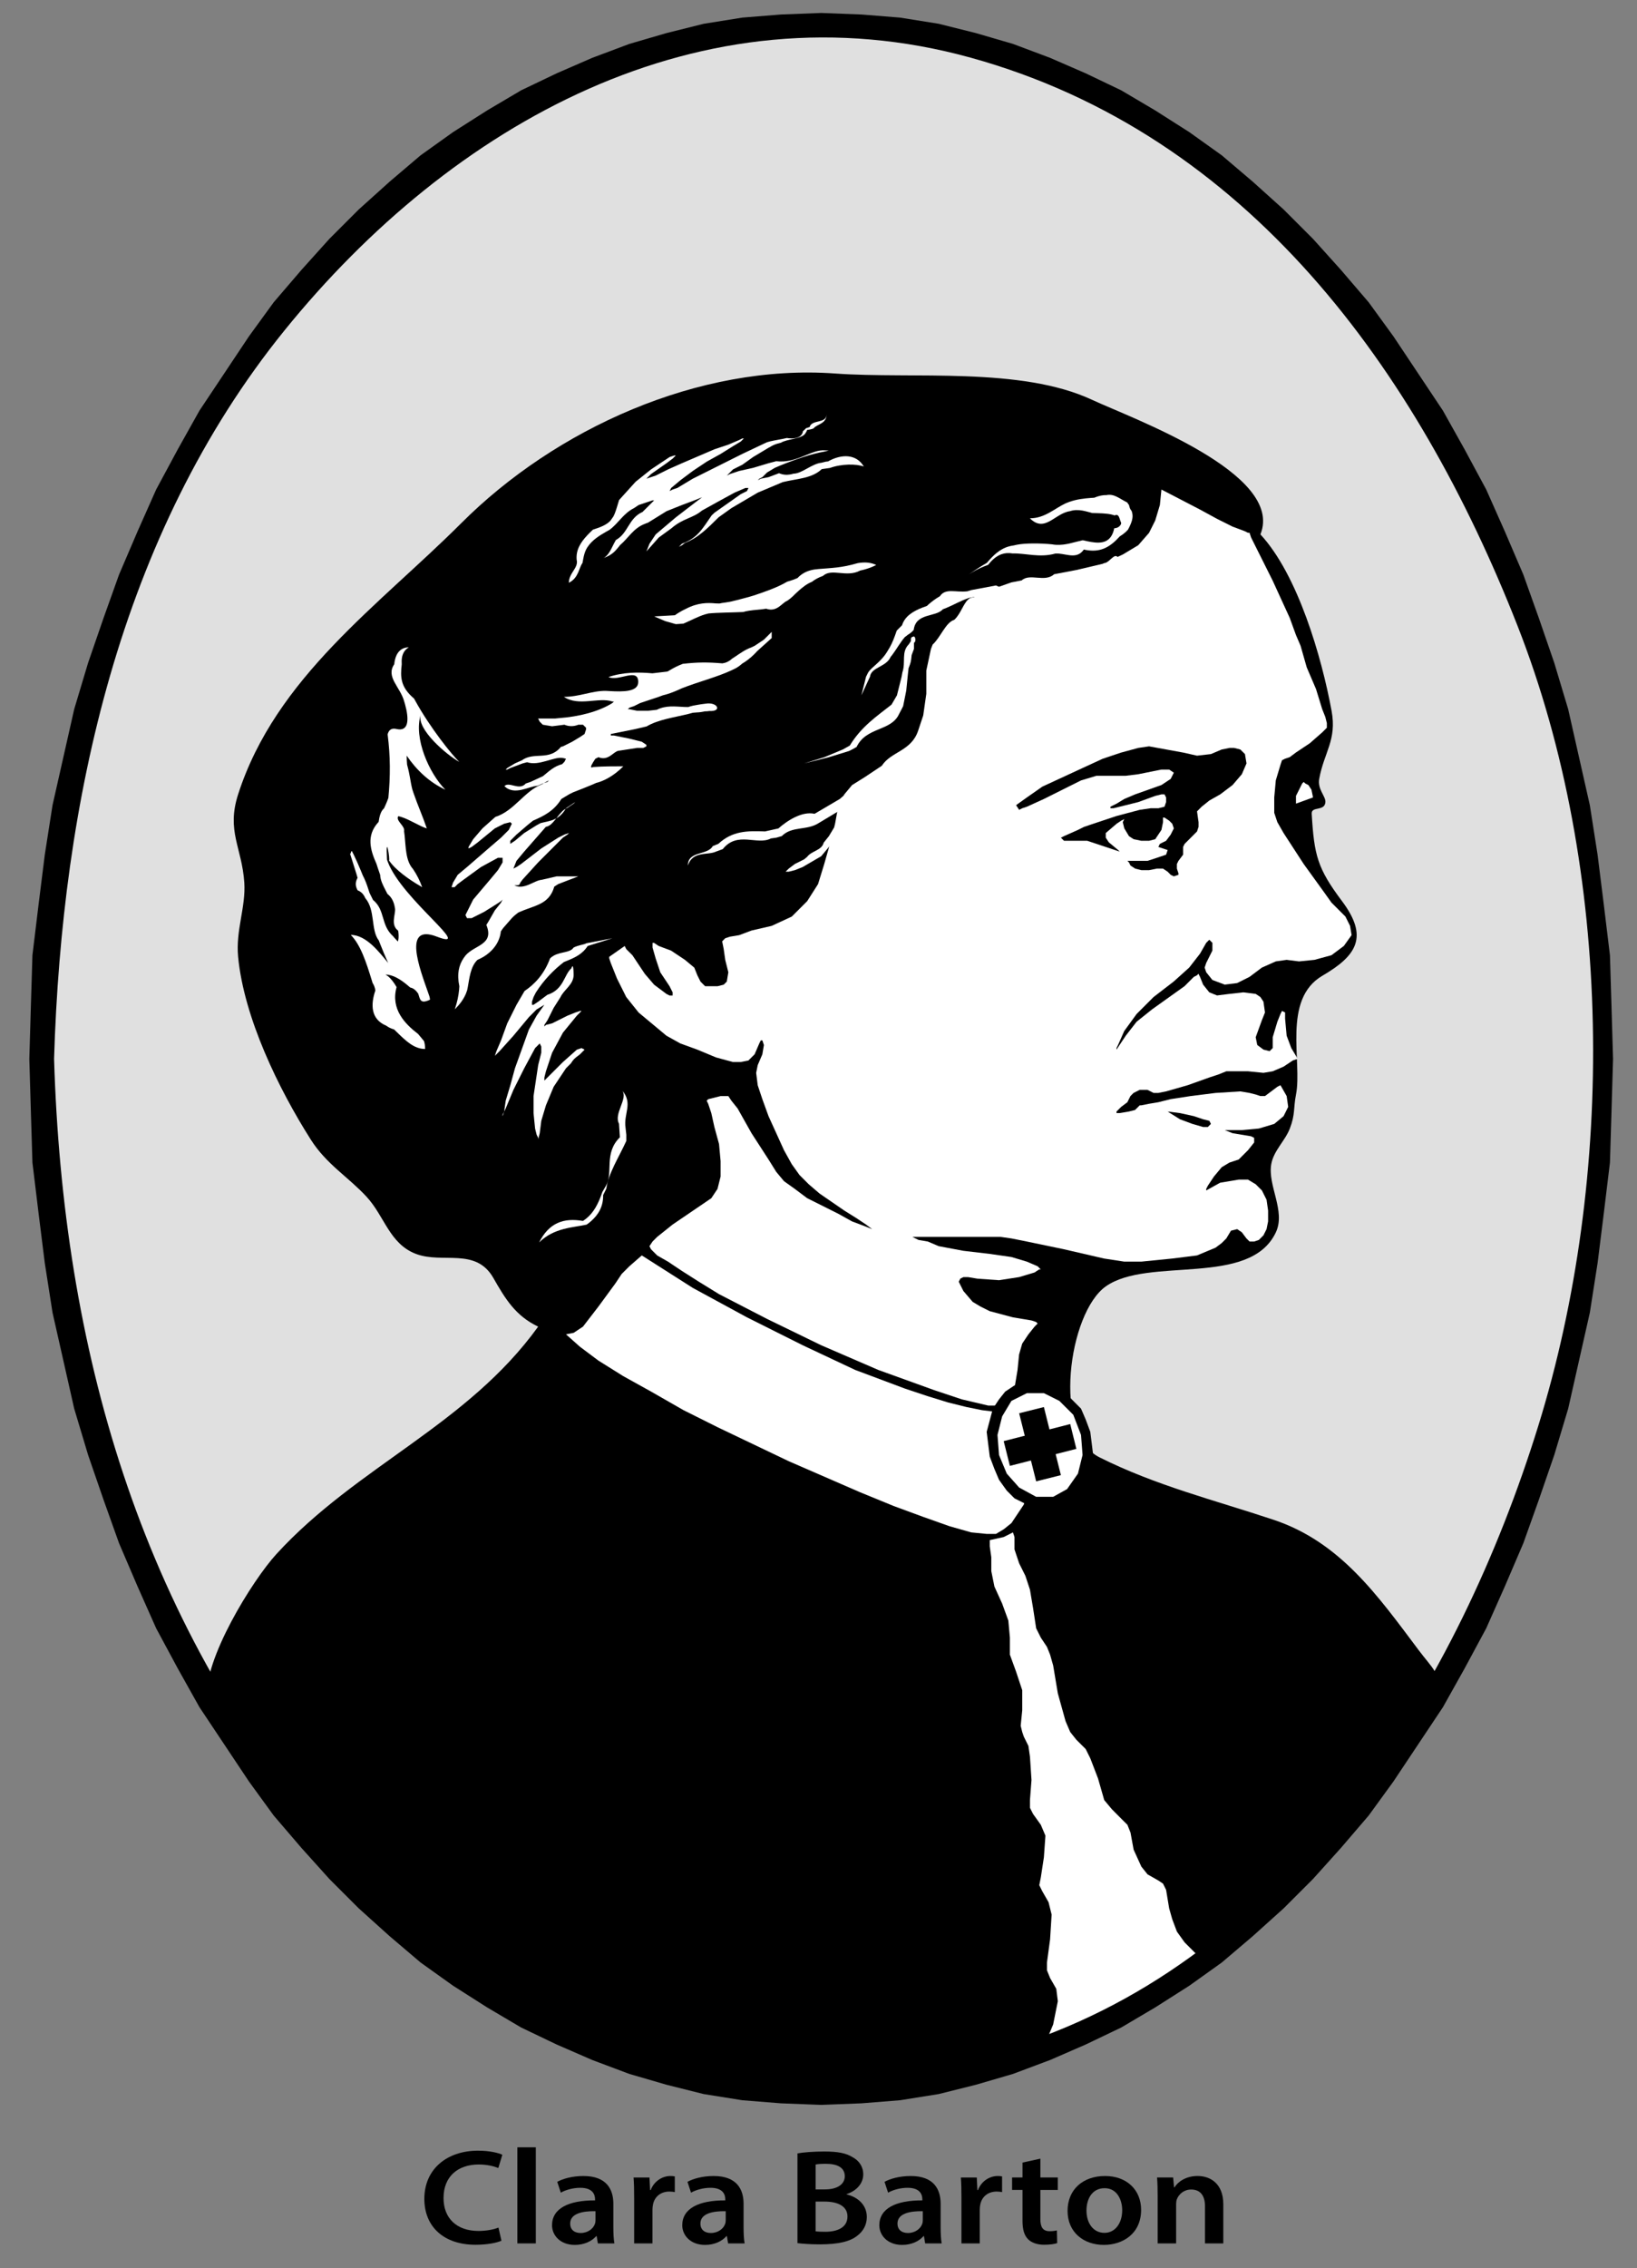 <?xml version="1.0" encoding="UTF-8"?>
<!DOCTYPE svg  PUBLIC '-//W3C//DTD SVG 1.1//EN'  'http://www.w3.org/Graphics/SVG/1.1/DTD/svg11.dtd'>
<svg enable-background="new 0 0 330.208 457.292" version="1.1" viewBox="0 0 330.21 457.29" xml:space="preserve" xmlns="http://www.w3.org/2000/svg">

	<rect x="0" y="0" width="330.21" height="457.29" fill="#808080" stroke="none"/>

	<path d="m8.724 214.75c0-115.77 69.674-208.39 156.77-208.39 87.094 0 156.77 92.619 156.77 208.39 0 115.77-69.674 208.39-156.77 208.39-87.093 0-156.77-92.618-156.77-208.39z" clip-rule="evenodd" fill="#E0E0E0" fill-rule="evenodd"/>
	
		<path d="m254.25 107.75c7.564 8.169 12.347 24.715 14.351 35.564 1.092 5.914-1.501 8.292-2.495 13.726-0.385 2.104 1.331 3.492 1.249 4.68-0.135 1.944-2.854 0.757-2.762 2.346 0.492 8.387 1.154 11.006 6.105 17.607 5.355 7.142 3.116 10.932-3.935 15.045-8.195 4.781-4.03 17.34-5.337 23.964-0.549 2.781-0.123 3.957-1.249 6.862-0.972 2.507-3.262 4.446-3.744 7.176-0.761 4.305 2.944 9.436 0.937 13.726-5.218 11.152-25.712 4.831-34.318 10.92-7.534 5.33-10.861 29.66-1.247 34.473 11.381 5.696 23.157 8.604 35.081 12.576 13.439 4.478 20.989 15.235 29.29 26.297 2.761 3.678 4.521 4.756 3.951 8.699-0.714 4.944-7.612 12.124-10.464 16.199-16.165 23.099-38.021 42.439-64.098 53.525-55.544 23.615-117.12 4.359-154.84-41.307-5.285-6.397-18.018-18.85-18.933-27.481-0.808-7.618 9.06-23.664 13.993-29.047 16.26-17.741 38.424-25.942 52.77-45.823-4.568-2.172-6.614-5.569-9.047-9.827-3.546-6.204-10.238-2.799-15.599-4.836s-6.313-7.576-9.983-11.542c-3.678-3.976-8.066-6.525-11.209-11.464-6.543-10.284-13.508-24.644-14.685-36.891-0.514-5.346 1.579-10.033 1.248-14.974-0.476-7.087-3.638-10.354-1.248-17.782 7.606-23.64 28.461-38.13 45.028-54.697 18.932-18.932 47.838-32.145 75.393-30.157 15.685 1.132 37.433-1.42 51.859 5.315 7.994 3.73 38.916 14.826 33.934 27.128z" clip-rule="evenodd" fill-rule="evenodd" stroke="#000" stroke-linecap="square" stroke-miterlimit="10" stroke-width="0"/>
	
		<path d="m234.28 98.699-0.313 3.12-0.937 3.12-1.249 2.496-2.183 2.496-3.12 1.872s-0.112 0.052-0.3 0.139-0.451 0.208-0.751 0.347c-0.681-0.787-1.681 1.213-2.703 1.248-0.188 0.087-0.3 0.139-0.3 0.139l-5.306 1.248s-2.073 0.395-3.887 0.74c-0.202 0.038-0.4 0.076-0.593 0.112-1.893 1.726-4.893-0.274-6.551 1.248-0.191 0.037-0.377 0.072-0.552 0.105-0.88 0.167-1.52 0.29-1.52 0.29l-5.306 1.872-1.642 0.821c-0.222 0.111-0.45 0.225-0.677 0.336-0.221 4e-3 -0.43 0.043-0.629 0.111-1.177 0.55-1.667 2.48-2.762 3.858-0.156 0.197-0.325 0.382-0.509 0.553-1.747 0.531-2.747 3.531-4.358 4.985-0.203 0.496-0.342 0.877-0.342 0.877l-0.937 4.368v4.68l-0.622 4.368s-0.313 0.936-0.625 1.872c-0.155 0.468-0.312 0.936-0.429 1.287-1.435 4.095-5.435 4.095-7.299 6.984-0.228 0.151-0.462 0.308-0.696 0.464-1.404 0.936-2.809 1.872-2.809 1.872l-2.495 1.559-1.559 1.872-1.249 2.496-0.624 3.432-0.935 3.744-1.248 4.367-1.249 4.056-2.184 3.431-3.12 3.12-4.055 1.872-4.056 0.935-2.496 0.936-1.872 0.312-0.936 0.312-0.624 0.624 0.312 1.56 0.312 2.184 0.624 2.496-0.312 1.872-0.625 0.624-1.248 0.312h-2.496l-0.937-0.936-0.624-1.248-0.624-1.56-1.872-1.56-2.808-1.872-2.495-0.936-0.936-0.624h-0.313v0.936l0.624 2.183 0.936 2.808 1.872 2.808 0.624 1.248v0.624h-0.624l-0.624-0.312-2.496-1.872-1.872-2.184-2.496-3.744-1.249-1.248-0.312-0.624-3.12 2.184v0.312l0.312 0.936 1.249 3.12 1.871 3.744 2.496 3.12 5.616 4.679 2.807 1.56 3.432 1.248 3.744 1.56 3.432 0.936h1.56l1.56-0.313 1.248-1.248 0.936-2.184 0.312-0.624h0.312l0.313 0.936-0.313 1.872-0.936 2.184-0.312 1.56 0.312 2.495 0.936 2.808 1.248 3.432 3.12 6.863 1.56 2.808 1.56 2.183 1.872 1.873 2.184 1.871 4.992 3.433 2.495 1.559 1.871 1.249 1.249 0.937 0.624 0.31-0.624-0.31-1.562-0.625-2.495-0.937-2.808-1.559-6.239-3.12-2.496-1.873-2.184-1.559-1.56-1.871-1.56-2.498-3.431-5.303-2.808-4.99-1.249-1.561-0.624-0.935h-1.56l-2.496 0.624-0.312 0.312 0.312 0.624 0.625 1.873 0.624 2.808 0.936 3.43 0.312 3.432v3.12l-0.624 2.495-1.248 1.873-7.799 5.304-3.12 2.495-0.936 0.937-0.624 0.935 0.312 0.624 1.248 1.249 2.184 1.246 2.808 1.874 3.431 2.183 4.056 2.495 9.671 4.991 10.919 5.306 11.544 4.99 11.23 4.054 5.615 1.874 5.303 1.246h1.873l1.559-0.622 0.938-1.249 0.934-1.559 0.625-3.744 0.312-3.119 0.625-2.184 1.249-1.873 1.246-1.559 0.624-0.625-0.312-0.313-0.938-0.312-3.741-0.625-4.681-1.246-1.871-0.937-1.562-0.935-1.871-2.186-0.937-1.871 0.313-0.624 0.624-0.313h0.938l1.87 0.313 4.366 0.313 4.057-0.625 3.12-0.935 0.937-0.624h0.313l-0.625-0.625-2.183-0.937-3.12-0.934-4.368-0.625-5.304-0.624-4.993-0.937-2.183-0.935-1.871-0.313-1.249-0.624h-0.313 18.095l2.186 0.313 3.12 0.624 7.486 1.559 8.11 1.873 4.057 0.622h3.432l6.239-0.622 4.991-0.624 3.744-1.562 1.249-0.934 0.935-0.937 0.937-1.562 1.249-0.31 0.934 0.622 0.937 1.249 0.625 0.624h0.934l0.938-0.313 0.937-0.937 0.624-1.246 0.313-1.562v-2.183l-0.313-2.184-0.937-1.873-1.249-1.247-1.559-0.937h-1.871l-3.744 0.625-2.808 1.559v-0.313l0.313-0.622 1.246-1.873 1.562-1.871 1.559-0.937 1.873-0.625 1.871-1.87 1.246-1.559v-0.938l-0.621-0.312-3.744-0.625-1.562-0.623h-0.622 4.054l3.433-0.313 3.119-0.936 1.874-1.56 0.934-1.872-0.312-2.183-1.247-2.185-0.624 0.313-2.495 1.872h-0.938l-0.937-0.312-1.246-0.313-1.873-0.312-4.991 0.312-4.99 0.625-4.057 0.624-2.495 0.624-1.874 0.312-1.559 0.312h-0.313l-0.312 0.313-0.625 0.624-1.246 0.313-1.874 0.313h-0.621v-0.313l0.934-0.937 1.249-0.936 0.625-1.248 0.624-0.625 1.246-0.625h1.562l1.246 0.625h0.938l1.559-0.312 4.368-1.248 4.366-1.559 1.874-0.625 1.559-0.624h4.368l3.12 0.312 1.871-0.312 2.186-0.937 1.871-1.248 0.937-0.312-0.313-0.624-0.937-1.56-0.937-2.496-0.313-3.432v-1.248l-0.622-0.312-0.313 0.624-0.624 1.56-0.937 3.12v2.184l-0.625 0.624-1.246-0.312-1.249-0.936-0.313-1.56 1.249-3.432 0.625-1.56-0.313-2.185-0.625-0.935-0.937-0.624-2.495-0.312-2.808 0.312-2.495 0.312-1.562-0.624-1.246-1.56-0.625-1.56-0.312-0.624-0.313 0.312-0.625 0.312-1.87 1.872-6.552 4.679-3.12 2.496-2.184 2.808-1.249 1.872-0.621 0.936v-0.312l0.312-0.625 1.247-2.808 2.495-3.432 3.432-3.431 4.057-3.12 3.12-2.808 2.183-2.807 1.249-2.184 0.622-0.624 0.625 0.624v1.56l-1.247 2.495-0.312 0.936 0.312 0.936 1.247 1.56 2.495 0.936 2.498-0.312 2.495-1.249 2.495-1.872 2.808-1.248 2.184-0.312 2.495 0.312 3.12-0.312 3.432-0.936 2.498-1.872 1.559-2.184-0.313-1.871-0.937-1.872-1.559-1.56-1.249-1.248-1.559-2.184-4.057-5.615-4.054-6.239-1.249-2.184-0.625-1.871v-3.12l0.313-3.432 0.937-3.12 0.313-0.936 0.622-0.312 0.937-0.313 1.249-0.935 2.808-1.873 2.495-2.184 0.937-0.936v-0.936l-0.312-1.248-0.625-1.56-1.249-4.056-1.87-4.368-1.249-4.367-0.935-2.184-1.249-3.432-3.432-7.487-1.871-3.744-1.562-3.119-0.934-1.872-0.313-0.936h-0.313l-0.624-0.312-2.495-0.936-3.12-1.56-3.433-1.872-7.783-4.039v0z" clip-rule="evenodd" fill="#fff" fill-rule="evenodd" stroke="#000" stroke-linecap="square" stroke-miterlimit="10" stroke-width="0"/>
	
		<polygon points="204.96 162.34 207.14 160.78 210.26 158.6 218.37 154.85 222.43 152.98 226.17 151.73 229.6 150.8 231.78 150.48 238.65 151.73 241.46 152.36 244.26 152.04 246.45 151.11 248.01 150.8 248.94 150.8 250.19 151.11 251.13 152.04 251.44 153.92 250.5 156.1 248.63 158.28 246.14 160.16 243.95 161.4 242.39 162.65 241.46 163.59 241.77 165.77 241.77 166.71 241.46 167.64 239.58 169.52 238.96 170.14 238.65 170.76 238.65 172.32 237.71 173.57 237.4 174.2 237.4 175.13 237.71 176.07 237.71 176.38 236.78 176.69 236.15 176.38 235.53 175.75 234.6 175.13 233.35 175.13 231.78 175.44 230.23 175.44 228.98 175.13 228.04 174.51 227.73 173.88 227.42 173.57 231.48 173.57 234.28 172.64 235.22 172.32 235.53 171.39 233.66 170.76 233.97 170.14 235.22 169.52 236.15 168.27 236.78 167.02 236.46 166.08 235.84 165.46 234.9 164.84 234.6 164.84 234.6 165.77 234.28 167.33 233.03 169.2 231.78 169.52 230.23 169.52 228.67 169.2 227.73 168.58 226.79 167.02 226.48 165.77 226.79 165.15 226.17 165.46 225.24 166.08 223.05 167.96 223.05 168.89 223.67 169.83 225.55 171.39 225.86 171.7 224.92 171.39 221.18 170.14 219.31 169.52 214.63 169.52 214 168.89 214.63 168.58 217.44 167.33 218.68 166.71 220.55 166.08 225.24 164.52 229.91 163.28 232.1 162.96 233.66 162.96 234.9 162.65 235.22 161.72 235.22 160.78 234.9 160.16 234.28 160.16 233.03 160.47 229.6 161.72 225.86 162.65 224.61 162.96 223.99 162.96 223.99 162.65 225.24 162.03 226.79 161.09 228.98 160.16 234.28 158.28 236.15 157.04 236.78 155.79 235.84 155.16 234.28 155.16 229.6 156.1 227.1 156.41 221.18 156.41 218.06 157.35 210.57 161.09 207.14 162.65 206.2 162.96 205.58 163.28" clip-rule="evenodd" fill-rule="evenodd" stroke="#000" stroke-linecap="square" stroke-miterlimit="10" stroke-width="0"/>
	
		<path d="m176.75 113.91c-0.999-0.47-1.998-0.561-3.012-0.468-0.254 0.023-0.508 0.058-0.762 0.107-3.224 0.952-5.224 0.952-7.895 1.181-0.246 0.02-0.492 0.046-0.737 0.083-1.021 0.153-2.025 0.484-2.94 1.233-0.183 0.15-0.362 0.316-0.534 0.503-0.529 0.238-1.051 0.416-1.568 0.576-0.172 0.053-0.344 0.104-0.516 0.154-2.033 1.222-5.033 2.222-6.816 2.807-0.228 0.072-0.456 0.14-0.685 0.205-0.684 0.197-1.367 0.379-2.047 0.551-0.194 0.049-0.388 0.098-0.582 0.146s-0.387 0.095-0.58 0.142c-1.323 0.372-2.323 0.372-2.947 0.55-0.272-0.01-0.539-0.018-0.805-0.024-1.571-0.155-3.571-0.155-5.939 1.084-0.245 0.111-0.492 0.233-0.741 0.366-0.498 0.267-1.004 0.579-1.522 0.942-0.421 0.024-0.889 0.051-1.357 0.077-1.404 0.078-2.808 0.156-2.808 0.156l2.184 0.937 2.184 0.624s0.357-0.021 0.912-0.06c0.185-0.013 0.392-0.027 0.615-0.043 1.451-0.619 2.927-1.428 4.353-1.864 0.238-0.073 0.474-0.135 0.709-0.186 1.84-0.188 4.84-0.188 6.994-0.295 0.176-0.055 0.362-0.103 0.556-0.146s0.394-0.08 0.6-0.112c0.602-0.095 1.252-0.154 1.917-0.215 0.222-0.021 0.445-0.042 0.667-0.065 0.311-0.036 0.61-0.077 0.899-0.126 2.207 0.771 3.207-1.229 4.25-1.596 0.192-0.13 0.377-0.267 0.559-0.411 0.361-0.288 0.702-0.605 1.028-0.951 0.21-0.196 0.421-0.393 0.635-0.585 0.854-0.771 1.747-1.479 2.752-1.876 0.163-0.128 0.331-0.247 0.503-0.358 0.344-0.222 0.703-0.412 1.072-0.576 0.222-0.099 0.447-0.188 0.675-0.269 1.733-1.606 4.733 0.394 7.476-1.065 0.286-0.062 0.57-0.131 0.851-0.207 0.841-0.231 1.653-0.529 2.402-0.926v0z" clip-rule="evenodd" fill="#fff" fill-rule="evenodd" stroke="#000" stroke-linecap="square" stroke-miterlimit="10" stroke-width="0"/>
	
		<polygon points="264.86 160.78 264.54 159.22 263.92 158.28 263.3 157.97 262.98 157.66 262.67 157.97 261.42 160.47 261.42 162.03" clip-rule="evenodd" fill="#fff" fill-rule="evenodd" stroke="#000" stroke-linecap="square" stroke-miterlimit="10" stroke-width="0"/>
	
		<path d="m155.66 127.4-1.56 1.56-1.873 1.248s-0.292 0.136-0.726 0.347c-1.148 0.394-2.165 1.144-3.194 1.829-0.206 0.137-0.412 0.271-0.619 0.4-0.49 0.453-0.982 0.719-1.477 0.859-0.165 0.047-0.33 0.08-0.495 0.102-2.972-0.246-4.972-0.246-7.995 0.099-0.256 0.097-0.512 0.203-0.768 0.317-0.769 0.343-1.539 0.761-2.315 1.235-0.194 0.023-0.397 0.046-0.603 0.071-0.616 0.072-1.259 0.148-1.793 0.211-0.237 0.028-0.453 0.053-0.635 0.073-2.863-0.252-5.863-0.252-8.863 0.748 2 1 6-2 6 1 0 2-3 2-5.808 1.833-0.256-0.025-0.509-0.038-0.76-0.041-2.763-0.028-5.289 1.207-8.432 1.207 3 2 7 0 9.781 0.938h0.312l-0.312 0.312c-2.781 1.75-6.781 2.75-10.729 3.038-0.467 0.047-0.814 0.082-0.814 0.082h-3.431l0.312 0.624 0.625 0.625s0.468 0.078 0.936 0.156 0.936 0.156 0.936 0.156 1.404-0.175 2.106-0.263c0.234-0.029 0.39-0.049 0.39-0.049 0.891 0.382 1.891 0.382 2.808 0h0.936l0.624 0.624v0.313l-0.312 0.936-0.936 0.624-1.56 0.936-1.872 0.936s-0.156 0.039-0.39 0.098c-2.407 2.917-5.407 0.917-7.877 2.71-0.234 0.104-0.468 0.208-0.676 0.3-0.416 0.185-0.728 0.324-0.728 0.324l-1.56 0.936-0.313 0.312h0.313l0.624-0.312 2.496-0.936s0.381-0.104 0.896-0.233c2.418 0.815 5.418-1.185 7.216-0.859l0.624 0.156-0.312 0.624-0.468 0.468c-1.642 0.427-2.642 1.427-3.866 2.42-0.164 0.076-0.333 0.153-0.502 0.231-1.014 0.468-2.027 0.936-2.027 0.936s-0.117 0.039-0.292 0.097c-0.175 0.059-0.41 0.137-0.643 0.214-1.311 1.527-3.311-0.473-4.311 0.527 2 2 5 0 6.653-0.059 0.271-0.118 0.543-0.235 0.748-0.322 0.205-0.088 0.341-0.146 0.341-0.146l0.936-0.312 0.312-0.313-0.624 0.313-0.78 0.468c-3.586 1.371-5.586 5.371-9.411 6.58-0.13 0.115-0.312 0.277-0.52 0.462-0.832 0.739-2.08 1.849-2.08 1.849l-1.872 2.184-0.937 1.56v0.312l0.625-0.312 1.248-0.936 3.432-2.808 1.872-0.936 1.248-0.313 0.312 0.313-0.624 1.248-1.56 1.56-2.184 1.872-4.68 4.056-1.872 1.56-0.936 1.56-0.312 0.936h0.624l0.624-0.624 1.249-0.936 3.431-2.496 3.432-1.872h0.936v0.936l-0.936 1.56-1.56 1.872-3.432 4.056-0.937 1.872-0.624 1.248 0.312 0.625h0.936l2.496-1.249 2.496-1.559 0.936-0.625 0.312-0.312-0.312 0.625-1.249 1.56-1.248 2.184s-0.207 0.313-0.46 0.743c1.638 4.019-2.362 4.019-4.186 6.142-0.148 0.184-0.289 0.374-0.419 0.571-0.917 1.38-1.376 3.117-0.843 5.651-0.012 0.236-0.029 0.473-0.051 0.711-0.114 1.192-0.364 2.442-0.864 3.942 1-1 1.75-2 2.234-3.147 0.097-0.229 0.183-0.465 0.258-0.707 0.355-1.502 0.462-3.913 1.554-5.502 0.156-0.227 0.332-0.438 0.535-0.625 2.419-1.019 4.419-3.019 4.71-5.744 0.14-0.214 0.286-0.425 0.437-0.631 0.132-0.154 0.264-0.305 0.392-0.451 0.384-0.439 0.729-0.833 0.979-1.119 0.249-0.285 0.403-0.46 0.403-0.46 0.208-0.218 0.42-0.417 0.634-0.603 0.215-0.185 0.432-0.354 0.654-0.513 3.209-1.498 6.209-1.498 7.275-5.241 0.154-0.098 0.293-0.187 0.411-0.262 0.236-0.15 0.385-0.245 0.385-0.245l4.056-1.56h-4.367s-1.38 0.318-2.53 0.584c-0.165 0.038-0.324 0.075-0.474 0.109-1.545 0.116-3.545 2.116-5.545 1.116 1 0 1 0 1.219-0.562 0.233-0.312 0.467-0.624 0.467-0.624l3.12-3.432 3.431-3.432 1.56-1.56 0.936-0.624 0.312-0.312-0.936 0.312-1.248 0.624-3.432 2.184-4.056 3.12-0.936 0.624-0.625 0.312 0.625-1.559 1.56-1.872s2.457-2.808 3.685-4.212c0.409-0.468 0.682-0.78 0.682-0.78 1.634-0.208 2.634-3.208 4.338-3.812 0.205-0.146 0.341-0.244 0.341-0.244l0.936-0.623 0.313-0.313-0.936 0.624s-0.117 0.078-0.292 0.195-0.409 0.273-0.643 0.429c-1.422 2.536-3.422 2.536-5.13 2.999-0.485 0.258-0.798 0.434-0.798 0.434l-2.495 1.56-1.873 1.56-0.936 0.624v-0.624l1.248-1.248 2.184-1.872s0.212-0.175 0.552-0.454c0.169-0.14 0.373-0.305 0.613-0.483 2.213-0.958 4.213-1.958 5.702-4.365 0.257-0.157 0.516-0.313 0.748-0.452 0.462-0.277 0.809-0.485 0.809-0.485s0.347-0.173 0.809-0.404c1.311-0.521 2.596-1 3.869-1.548 0.254-0.11 0.509-0.223 0.762-0.339 1.515-0.365 3.515-1.365 5.515-3.365-2 0-4 0-6.054 0.151-0.204 0.073-0.357 0.107-0.428 0.056-0.142-0.104 0.046-0.552 0.828-1.724 0.314-0.158 0.627-0.314 0.627-0.314 2.027 0.831 3.027-1.169 4.044-1.294 0.188-0.028 0.451-0.069 0.751-0.115 0.15-0.023 0.31-0.048 0.474-0.073s0.333-0.051 0.502-0.078c1.014-0.156 2.028-0.312 2.028-0.312h1.248l0.624-0.313v-0.312l-0.936-0.624-2.495-0.624-3.12-0.625h-0.625v-0.312l1.56-0.313 3.12-0.624 2.028-0.468c0.169-0.039 0.338-0.078 0.502-0.116 2.373-1.407 5.602-1.81 8.482-2.532 0.289-0.072 0.574-0.147 0.857-0.228 0.249-0.013 0.491-0.034 0.726-0.061 0.304-0.011 0.597-0.036 0.879-0.074 0.283-0.038 0.555-0.088 0.821-0.149 0.296 6e-3 0.582-0.016 0.858-0.064 2.699 0.137 1.699-1.863-0.668-1.488-0.292 0.042-0.59 0.079-0.895 0.114-0.282 0.044-0.564 0.09-0.847 0.139s-0.565 0.101-0.848 0.157c-0.168 0.037-0.333 0.078-0.497 0.125-0.163 0.046-0.323 0.097-0.48 0.154-0.262 1e-3 -0.523-7e-3 -0.785-0.019-1.828-0.083-3.643-0.372-5.549 0.569-0.329 0.037-0.636 0.07-0.899 0.1-0.526 0.059-0.877 0.098-0.877 0.098h-2.184l-1.559-0.312h-0.313l0.313-0.313 0.935-0.313 1.249-0.624 3.744-1.248s0.312-0.117 0.78-0.292c1.069-0.247 2.129-0.649 3.202-1.125 0.215-0.095 0.43-0.193 0.646-0.294 3.233-1.292 7.233-2.292 10.163-3.695 0.235-0.101 0.468-0.213 0.698-0.339 0.459-0.252 0.902-0.561 1.323-0.945 0.211-0.125 0.42-0.258 0.628-0.398 0.831-0.565 1.637-1.265 2.447-2.166 0.145-0.13 0.347-0.312 0.578-0.52 0.924-0.832 2.311-2.08 2.311-2.08v-1.243h-4e-3z" clip-rule="evenodd" fill="#fff" fill-rule="evenodd" stroke="#000" stroke-linecap="square" stroke-miterlimit="10" stroke-width="0"/>
	
		<path d="m115.7 191.05c-0.71 1.086-2.575 0.795-4.052 1.654-0.246 0.143-0.482 0.318-0.699 0.537-1.196 3.257-3.196 5.257-5.136 6.565-0.084 0.139-0.17 0.287-0.259 0.44-0.619 1.062-1.362 2.336-1.362 2.336l-1.872 3.743-1.248 3.432-0.936 2.184-0.313 0.936 0.313-0.312 0.624-0.624 2.808-3.12 3.12-3.744 1.56-1.56 1.56-0.935-1.56 2.184-1.56 2.808-2.808 7.799-0.936 3.431-0.937 3.12-0.312 2.185-0.312 0.936v-0.313l0.624-1.247 1.56-3.745 2.185-4.367 2.184-4.055 0.936-0.936 0.312 0.624v1.248l-0.624 2.496-0.936 6.24v3.432l0.312 3.118 0.312 1.248 0.313 0.624v0.313l0.312-1.249 0.312-2.495 0.936-3.12 1.56-3.743 2.495-3.744s0.416-0.416 0.972-0.969c0.607-0.905 0.607-0.905 1.802-1.803 0.554-0.556 0.97-0.972 0.97-0.972l-0.624-0.312-0.936 0.312-2.808 2.496-2.496 2.495-0.936 0.936-0.312 0.313v-0.624l0.312-1.248 1.248-3.744 2.184-4.055 2.808-3.431 0.936-0.936h-0.312l-0.936 0.312-1.56 0.624-3.12 1.559-1.248 0.313-0.312 0.312v-0.312l0.624-0.936 1.248-2.496s0.546-0.858 1.092-1.715c0.091-0.143 0.182-0.286 0.27-0.425 0.712-1.567 2.712-2.567 2.667-4.584-5e-3 -0.284-0.014-0.525-0.025-0.729-0.023-0.407-0.059-0.662-0.102-0.801-0.087-0.277-0.207-0.089-0.327 0.285-1.5 1.262-1.5 4.262-4.843 5.335-0.188 0.138-0.396 0.294-0.604 0.45l-1.248 0.936-0.936 0.625h-0.313v-0.625l0.313-0.935s0.059-0.117 0.146-0.292c0.087-0.176 0.205-0.409 0.331-0.642 1.653-2.589 3.653-4.589 5.638-6.117 0.243-0.103 0.49-0.204 0.737-0.305 1.483-0.611 2.993-1.276 4.066-2.938 0 0 0.313-0.098 0.78-0.244 1.404-0.439 4.212-1.316 4.212-1.316s-2.454 0.472-4.662 0.896c-0.201 0.039-0.399 0.077-0.594 0.114-0.525 0.318-1.525 0.318-2.578 0.869v0z" clip-rule="evenodd" fill="#fff" fill-rule="evenodd" stroke="#000" stroke-linecap="square" stroke-miterlimit="10" stroke-width="0"/>
	<path d="m173.76 157.35-4.369 3.744s-2.983 1.754-4.475 2.632c-0.249 0.146-0.456 0.268-0.601 0.354-2.565-0.578-5.565 1.422-7.3 2.952-0.208 0.047-0.428 0.096-0.656 0.146-0.228 0.051-0.461 0.103-0.695 0.155-0.468 0.104-0.936 0.208-1.352 0.3-3.562-0.132-6.562-0.132-9.412 2.506-0.195 0.079-0.389 0.157-0.579 0.233-0.189 0.076-0.374 0.149-0.547 0.22-1.024 1.909-5.024 0.909-5.024 3.909 1-3 4-2 5.683-2.801 0 0 0.147-0.052 0.391-0.141s0.584-0.215 0.971-0.362c2.955-3.696 6.955-0.696 9.712-2.149 0.546-0.078 1.092-0.156 1.092-0.156s0.137-0.039 0.341-0.098 0.478-0.136 0.75-0.215c2.059-2.079 5.059-1.079 7.439-2.622 0.219-0.132 0.475-0.285 0.75-0.45 1.37-0.823 3.198-1.919 3.198-1.919l1.562-1.248 0.934-1.248 2.187-3.742z" clip-rule="evenodd" fill="#fff" fill-rule="evenodd"/>
	<path d="m170.33 164.52-0.624 2.496-0.938 1.872-3.119 3.744-3.744 2.184-1.56 0.624-1.248 0.312h-0.625l0.625-0.624 1.248-0.936 1.872-0.936s0.234-0.195 0.586-0.488c0.949-1.271 2.949-1.271 3.353-2.875 0.117-0.146 0.273-0.341 0.429-0.536l0.624-0.78 0.938-1.56 2.183-2.497z" clip-rule="evenodd" fill="#fff" fill-rule="evenodd"/>
	<path d="m200.9 118.04-4.993 0.936s-0.312 0.098-0.779 0.244c-2.378 0.279-4.378-0.721-5.544 0.998-0.25 0.142-0.494 0.292-0.73 0.45-0.711 0.474-1.357 1.006-1.895 1.51-0.29 0.098-0.576 0.2-0.855 0.308-1.955 0.754-3.591 1.783-4.146 3.579-0.161 0.161-0.349 0.349-0.55 0.549-0.168 0.167-0.344 0.345-0.52 0.528-0.455 1.343-0.889 2.469-1.416 3.396-0.131 0.232-0.269 0.454-0.408 0.673-1.314 2.288-3.314 3.288-3.971 4.433-0.24 0.461-0.4 0.803-0.4 0.803l-0.934 3.744s0.831-1.803 1.385-3.004c0.139-0.301 0.26-0.563 0.348-0.75 0.258-1.938 3.258-1.938 4.152-3.968 0.153-0.187 0.3-0.377 0.441-0.57 0.853-1.157 1.541-2.414 2.418-3.427 0.19-0.146 0.412-0.317 0.649-0.502 0.228-0.129 0.435-0.277 0.626-0.439 0.191-0.163 0.367-0.339 0.532-0.525 0.438-3.506 4.438-2.506 5.881-4.164 0.253-0.092 0.491-0.186 0.719-0.28 1.591-0.657 2.645-1.343 4.523-1.998 0.234-0.057 0.478-0.104 0.728-0.141 0.251-0.037 0.508-0.062 0.773-0.075 0.151-0.054 0.302-0.108 0.449-0.161 0.885-0.316 1.643-0.586 1.643-0.586l4.682-0.313-2.808-1.248z" clip-rule="evenodd" fill="#fff" fill-rule="evenodd"/>
	<path d="m184.36 128.31c-0.612 0.189-0.612 0.189-0.62 0.962-0.156 0.234-0.312 0.468-0.429 0.643-1.563 1.584-0.563 3.584-1.284 5.643-0.09 0.508-0.159 0.889-0.159 0.889l-0.938 3.744s-0.137 0.234-0.341 0.585c-0.205 0.351-0.478 0.818-0.754 1.288-3.088 2.436-6.088 4.436-8.422 8.26-0.349 0.2-0.699 0.395-0.963 0.541-0.263 0.146-0.438 0.244-0.438 0.244l-3.743 1.56-4.056 1.249 4.992-1.249 4.055-1.248s0.195-0.098 0.487-0.244 0.677-0.351 1.045-0.578c1.956-4.1 6.956-3.1 8.565-6.637 0.229-0.412 0.434-0.808 0.578-1.101 0.146-0.292 0.244-0.487 0.244-0.487l0.625-3.119 0.313-3.12s0.044-0.395 0.098-0.888c0.019-0.165 0.038-0.34 0.057-0.516 0.477-1.231 0.477-1.231 0.623-2.652 0.117-0.312 0.234-0.624 0.322-0.858s0.146-0.39 0.146-0.39 0-0.156 0-0.39v-0.857c0.385-0.085 0.385-1.085-3e-3 -1.274z" clip-rule="evenodd" fill="#fff" fill-rule="evenodd"/>
	
		<path d="m125.5 219.85c2.251 2.65 0.251 4.65 0.684 7.534l0.156 1.404s0 0.624 0 1.247c-1.588 3.465-3.588 6.465-4.036 9.634-0.175 0.351-0.409 0.818-0.641 1.288 0.044 2.271-0.934 3.907-2.389 5.21-0.291 0.26-0.602 0.507-0.934 0.74-2.588 0.593-6.588 0.593-9.588 3.593 2-4 5-5 8.835-4.334 0.292-0.187 0.563-0.389 0.819-0.608 1.284-1.1 2.222-2.642 3.098-5.226 0.273-0.468 0.543-0.938 0.744-1.293 1.503-2.539-0.497-6.539 2.794-9.733-0.015-0.22-0.032-0.476-0.05-0.75s-0.038-0.566-0.057-0.859c-0.026-0.39-0.052-0.78-0.072-1.127-1.112-2.07 1.888-5.07 0.637-6.72v0z" clip-rule="evenodd" fill="#fff" fill-rule="evenodd" stroke="#000" stroke-linecap="square" stroke-miterlimit="10" stroke-width="0"/>
	
		<path d="m174.25 94.067c-1.501-0.567-4.501-0.567-6.837 0.281-0.194 0.027-0.382 0.054-0.56 0.079-0.22 0.031-0.425 0.061-0.608 0.087-0.184 0.026-0.346 0.049-0.481 0.068-2.015 1.917-5.015 1.917-7.904 2.629-0.142 0.06-0.292 0.125-0.452 0.195-1.751 0.737-4.553 1.917-4.553 1.917l-5.304 3.119-2.184 1.56c-0.136 0.098-0.273 0.195-0.407 0.291-2.211 2.206-4.211 4.206-6.783 5.156-0.363 0.272-0.609 0.48-0.609 0.48l-0.625 0.313-0.312 0.312 0.312-0.312 0.627-0.624c3.178-1.119 4.178-3.119 5.979-5.7 0.336-0.325 0.57-0.54 0.57-0.54l5.304-3.744 1.248-0.624 0.312-0.624h-0.624l-2.184 0.936-3.432 1.872s-1.185 0.658-2.665 1.48c-0.164 0.092-0.332 0.185-0.501 0.28-1.828 1.544-3.828 1.544-6.146 3.566-0.254 0.185-0.54 0.393-0.826 0.601-0.857 0.624-1.715 1.248-1.715 1.248l-2.496 2.808 0.624-1.56 1.248-1.872 4.056-3.431 4.056-3.12 1.248-0.936 0.624-0.312-0.624 0.312-1.56 0.625-2.495 0.936-3.12 1.248s-1.982 1.227-3.766 2.331c-0.227 0.055-0.41 0.14-0.6 0.22-2.334 0.882-3.334 2.882-5.003 4.276-0.135 0.174-0.268 0.346-0.403 0.515-0.68 0.841-1.43 1.591-2.93 2.091 1-0.5 1.5-1.75 2.105-2.931 0.121-0.236 0.246-0.469 0.378-0.693 2.517-1.376 2.517-4.376 5.377-5.656 0.237-0.231 0.471-0.465 0.679-0.673l1.352-1.352 0.313-0.312h-0.313l-2.808 0.936s-0.117 0.078-0.292 0.195-0.409 0.273-0.643 0.429c-2.148 1.057-3.148 3.057-4.938 4.38-0.242 0.134-0.484 0.268-0.723 0.404-1.435 0.816-2.778 1.696-3.647 2.968-0.123 0.169-0.231 0.346-0.328 0.531-0.289 0.556-0.468 1.188-0.602 1.917-0.05 0.277-0.099 0.569-0.163 0.87-0.748 0.987-0.748 2.987-2.748 3.987 0-2 2-3 1.573-4.637-0.021-0.246-0.026-0.484-0.014-0.716 0.096-1.857 1.222-3.319 2.714-4.797 0.187-0.185 0.379-0.37 0.576-0.556 1.66-0.518 2.657-0.988 3.327-1.602 0.167-0.153 0.314-0.315 0.803-1.051 0.107-0.201 0.204-0.417 0.297-0.65 0.278-0.701 0.515-1.562 0.854-2.663 0.121-0.139 0.244-0.276 0.367-0.413l2.964-3.276 3.12-2.496 3.744-2.496 0.936-0.313h0.312l-0.624 0.624-1.248 0.936-3.12 2.184-0.936 0.936-0.624 0.312 0.624-0.312 1.872-0.625 2.496-1.248 2.808-1.248 6.551-2.808 2.808-0.936 2.184-0.936 0.624-0.312h0.312l-0.624 0.624-1.56 0.936-2.496 1.56-2.808 1.56-2.808 1.873-2.496 1.872-1.872 1.56-0.312 0.624 0.624-0.313 0.936-0.312 3.12-1.872 4.368-2.184 5.615-2.808s2.802-1.327 4.553-2.156c0.162-0.075 0.314-0.146 0.459-0.208 0.801-0.264 1.921-0.422 3.095-0.655 0.293-0.059 0.59-0.122 0.886-0.192 1.021 0.187 3.021 0.187 3.247-1.383 0.223-0.175 0.428-0.37 0.612-0.585 0.207-0.065 0.455-0.139 0.725-0.234 0.437-1.61 3.437-0.61 3.437-2.61 0 2-2 2-2.638 2.877-0.19 0.08-0.39 0.144-0.604 0.194-0.213 0.048-0.438 0.083-0.679 0.105-0.108 0.282-0.243 0.526-0.397 0.738-0.683 1.086-3.683 1.086-4.89 1.846-0.266 0.063-0.529 0.131-0.786 0.212-0.513 0.162-1.002 0.371-1.44 0.666-0.173 0.087-0.277 0.139-0.277 0.139l-3.12 1.873-2.184 1.56-1.872 0.936-1.248 1.248 0.624-0.312 1.872-0.624 2.808-0.625 3.12-0.936s0.363-0.095 0.926-0.242c0.188-0.049 0.397-0.104 0.624-0.163 4.161 0.508 7.161-2.492 9.884-2.179 0.18-8e-3 0.405-5e-3 0.7 0.019-0.277 0.069-0.589 0.147-0.896 0.225-2.527 0.444-5.527 1.444-8.896 2.807-0.275 0.118-0.548 0.235-0.752 0.323-0.205 0.087-0.341 0.146-0.341 0.146l-1.56 0.936-0.936 0.936-0.624 0.312-0.312 0.312 0.624-0.312 1.56-0.312 1.248-0.468c0.312-0.117 0.624-0.235 0.859-0.324 0.781 0.326 1.508 0.375 2.22 0.257 0.237-0.039 0.473-0.097 0.709-0.168 1.675-1e-3 3.675-2.001 5.641-2.201 0.174-0.043 0.329-0.082 0.458-0.114 0.257-0.064 0.41-0.103 0.41-0.103s0.175-0.02 0.441-0.049c2.724-1.533 5.724-1.533 7.225 1.034v0z" clip-rule="evenodd" fill="#fff" fill-rule="evenodd" stroke="#000" stroke-linecap="square" stroke-miterlimit="10" stroke-width="0"/>
	
		<polygon points="129.46 253.12 139.75 259.67 150.67 265.6 161.9 271.22 172.51 276.21 182.49 279.95 187.17 281.51 191.23 282.76 194.97 283.69 198.09 284.32 200.59 284.63 202.46 284.32 204.02 284.32 205.27 284.63 206.2 285.57 207.14 286.81 208.07 290.24 208.39 294.61 207.76 299.29 206.52 303.35 204.02 307.09 202.46 308.34 200.9 309.27 199.03 309.27 195.91 308.96 191.54 307.72 186.24 305.84 180.31 303.66 173.45 300.85 159.1 294.61 144.74 287.75 137.88 284.32 131.33 280.57 125.71 277.45 120.72 274.33 116.98 271.53 114.17 269.03 115.73 268.72 117.6 267.47 120.72 263.42 124.15 258.74 125.4 256.86 126.96 255.3" clip-rule="evenodd" fill="#fff" fill-rule="evenodd" stroke="#000" stroke-linecap="square" stroke-miterlimit="10" stroke-width="0"/>
	<polygon points="199.65 293.68 200.59 296.17 201.52 298.36 203.08 300.54 204.64 302.1 206.52 303.04 208.7 303.97 210.88 304.28 213.07 303.97 214.94 303.04 216.81 301.79 219.31 298.36 220.55 293.68 219.93 288.69 219 286.19 218.06 284.01 214.63 280.57 212.76 279.33 210.88 278.7 208.7 278.39 206.52 278.7 204.64 279.33 202.77 280.57 201.52 282.14 200.28 284.01 199.03 288.69" clip-rule="evenodd" fill-rule="evenodd"/>
	<polygon points="201.52 293.36 203.08 297.11 205.58 299.92 209.01 301.79 212.44 301.79 215.25 300.23 217.44 297.11 218.37 293.36 218.06 289.31 216.5 285.25 213.69 282.45 210.57 280.89 207.14 280.89 204.02 282.45 202.15 285.57 201.21 289.31" clip-rule="evenodd" fill="#fff" fill-rule="evenodd"/>
	<polygon points="205.58 284.94 209.01 298.67 214 297.42 210.57 283.69" clip-rule="evenodd" fill-rule="evenodd"/>
	<polygon points="203.71 295.55 217.12 292.12 215.88 287.12 202.46 290.56" clip-rule="evenodd" fill-rule="evenodd"/>
	
		<polygon points="199.65 310.52 202.46 309.9 203.71 309.27 204.33 308.96 204.64 309.9 204.64 312.39 205.58 315.2 206.83 317.7 207.76 320.51 208.39 324.25 209.01 328.3 209.95 330.18 211.19 332.05 211.82 333.61 212.44 335.79 213.38 341.41 214.94 347.02 215.88 349.21 217.12 350.77 219 352.64 219.93 354.51 221.49 358.57 222.74 362.93 224.3 364.8 226.48 366.99 227.42 367.92 228.04 369.48 228.67 372.92 230.23 376.35 231.48 377.91 233.66 379.15 234.6 379.78 235.22 381.03 235.84 384.77 236.46 386.95 237.4 389.45 238.96 391.63 241.46 394.13 240.52 395.06 238.96 396 234.9 398.5 224.3 404.74 219 407.86 214.31 410.35 212.44 411.6 211.19 412.22 210.26 412.85 209.95 413.16 210.26 412.85 210.88 411.91 212.44 408.17 213.38 403.49 213.07 400.99 211.82 398.81 211.19 397.25 211.19 395.69 211.82 391.01 212.13 386.02 211.51 383.52 210.26 381.34 209.64 380.09 209.95 378.53 210.57 374.48 210.88 370.11 209.95 367.92 208.39 365.74 207.76 364.49 207.76 362.93 208.07 358.88 207.76 354.2 207.45 352.02 206.52 350.14 206.2 349.21 205.89 347.96 206.2 344.84 206.2 340.78 204.96 337.04 203.71 333.61 203.71 330.18 203.4 326.74 202.15 323.31 200.59 319.88 199.96 316.76 199.96 313.96 199.65 311.77" clip-rule="evenodd" fill="#fff" fill-rule="evenodd" stroke="#000" stroke-linecap="square" stroke-miterlimit="10" stroke-width="0"/>
	
		<path d="m82.46 130.52c-0.963 0.553-1.397 1.492-1.44 2.685-8e-3 0.239-1e-3 0.487 0.014 0.746-0.284 2.55-0.284 4.55 2.485 6.892 0.095 0.167 0.187 0.334 0.279 0.502 2.957 5.372 7.4 10.905 8.847 12.262-2.428-1.311-8.694-6.586-7.766-9.538-1.484 4.72 1.673 11.832 4.958 15.153-3.226-1.5-5.825-3.962-7.799-6.863-1e-3 0.309 4e-3 0.614 0.018 0.916s0.033 0.599 0.061 0.895c0.634 2.332 0.634 3.332 1.056 4.99 0.084 0.265 0.172 0.528 0.262 0.79 0.811 2.361 1.831 4.635 2.66 7.071-1.29-0.344-3.394-1.75-5.129-2.299-0.217-0.068-0.428-0.124-0.631-0.162-0.583 0.941 1.417 1.941 1.171 3.036 0.044 0.278 0.08 0.565 0.111 0.859 0.25 2.35 0.192 5.109 1.688 6.753 0.82 1.206 1.384 2.374 1.855 3.667-1.506-0.859-4.507-2.716-6.191-4.727-0.187-0.224-0.358-0.449-0.508-0.675 0.291 0.027-0.709-5.973-0.405-0.184 0.048 0.154 0.102 0.308 0.16 0.464 2.861 7.602 17.722 18.101 9.869 15.081-6.934-2.667-3.414 6.488-1.728 11.296 0.105 0.3 0.204 0.583 0.29 0.845 0.052 0.263 0.078 0.394 0.091 0.584-1.986 0.941-1.986-0.059-2.375-1.208-0.131-0.195-0.272-0.383-0.43-0.552-0.314-0.337-0.692-0.6-1.195-0.7-0.198-0.172-0.397-0.343-0.598-0.508-1.406-1.158-2.887-2.092-4.388-2.092 0.63 0.315 1.236 0.966 1.821 1.834 0.146 0.217 0.291 0.448 0.424 0.689-1.245 4.476 1.755 7.476 4.341 9.448 0.197 0.237 0.396 0.476 0.596 0.715 0.2 0.24 0.399 0.482 0.598 0.726 0.071 0.234 0.126 0.48 0.164 0.744 0.038 0.263 0.058 0.543 0.058 0.843-2.25 0-3.938-1.688-5.68-3.378-0.193-0.188-0.388-0.375-0.583-0.561-0.312-0.088-0.597-0.197-0.858-0.324-0.262-0.126-0.5-0.271-0.716-0.432-3.162-1.305-3.162-4.305-2.197-7.11-0.044-0.284-0.113-0.553-0.206-0.805-0.093-0.251-0.209-0.486-0.355-0.697-0.049-0.162-0.099-0.323-0.148-0.484-1.139-3.707-2.282-7.233-4.256-9.208 3.151 0 5.786 3.532 7.544 5.66-0.579-1.291-1.121-2.585-1.632-3.884-0.085-0.216-0.17-0.433-0.253-0.65-1.659-2.126-0.659-6.126-2.724-8.538-0.105-0.239-0.224-0.461-0.366-0.662-0.284-0.402-0.663-0.721-1.187-0.919-0.103-0.188-0.188-0.376-0.251-0.569-0.189-0.578-0.171-1.196 0.24-1.949-0.07-0.277-0.154-0.553-0.24-0.829-0.346-1.105-0.693-2.213-1.046-3.323-0.088-0.277-0.177-0.555-0.267-0.833 0.182 0.496 0.182-0.504 0.411-0.398 0.134 0.25 0.262 0.504 0.388 0.761 0.503 1.03 0.979 2.123 1.444 3.248 0.116 0.282 0.231 0.564 0.347 0.85 0.478 0.911 0.813 1.818 1.091 2.687 0.093 0.29 0.181 0.575 0.278 0.856 0.123 0.25 0.242 0.494 0.361 0.734 0.118 0.24 0.235 0.477 0.355 0.712 2.507 2.047 1.507 5.047 4.045 7.313 0.102 0.125 0.205 0.249 0.311 0.369 0.211 0.242 0.428 0.475 0.652 0.698 0.138-0.415 0.175-0.938 0.132-1.547-0.014-0.203-0.037-0.415-0.068-0.636-1.564-1.151-0.564-3.151-0.626-4.372-0.033-0.235-0.074-0.466-0.126-0.691-0.211-0.902-0.611-1.716-1.41-2.345-0.127-0.252-0.259-0.504-0.391-0.757-0.528-1.012-1.046-2.039-1.083-3.092-0.053-0.151-0.105-0.301-0.157-0.45-0.104-0.297-0.204-0.591-0.3-0.878-0.102-0.304-0.198-0.603-0.289-0.894-1.182-2.672-2.182-5.672 0.436-8.464 0.04-0.278 0.084-0.55 0.14-0.81 0.167-0.781 0.435-1.459 0.945-1.914 0.105-0.226 0.208-0.451 0.308-0.676 0.1-0.226 0.197-0.452 0.289-0.68 0.101-0.249 0.195-0.499 0.283-0.751 0.417-4.377 0.417-8.377-0.15-12.813 0.057-0.217 0.132-0.407 0.23-0.568 0.293-0.482 0.784-0.693 1.558-0.511 2.559 0.601 2.537-2.085 1.719-5-0.048-0.172-0.099-0.344-0.152-0.516-0.788-2.969-3.788-4.969-2.018-7.539 0.026-0.278 0.065-0.547 0.12-0.803 0.325-1.534 1.252-2.612 2.814-2.606z" clip-rule="evenodd" fill="#fff" fill-rule="evenodd" stroke="#000" stroke-linecap="square" stroke-miterlimit="10" stroke-width="0"/>
	
		<polygon points="235.53 224.11 238.02 225.67 240.52 226.6 242.7 227.23 243.64 227.23 244.26 226.6 243.95 225.98 242.7 225.67 240.83 225.04 238.02 224.42" clip-rule="evenodd" fill-rule="evenodd" stroke="#000" stroke-linecap="square" stroke-miterlimit="10" stroke-width="0"/>
	<path d="m5.916 213.5 0.313 10.607 0.312 10.294 1.248 10.296 1.248 9.981 1.56 9.984 4.368 19.341 2.808 9.359 3.12 9.047 3.12 8.735 3.743 8.734 3.744 8.423 4.368 8.11 4.367 7.799 9.983 14.975 4.991 6.864 5.616 6.552 5.615 6.239 5.928 5.925 6.239 5.618 6.24 5.303 6.551 4.679 6.863 4.368 6.864 4.055 7.176 3.432 7.175 3.12 7.488 2.808 7.487 2.183 7.487 1.874 7.799 1.246 7.799 0.624 8.111 0.313 8.113-0.313 7.798-0.624 7.798-1.246 7.489-1.874 7.488-2.183 7.486-2.808 7.176-3.12 7.174-3.432 6.864-4.055 6.864-4.368 6.552-4.679 6.239-5.303 6.24-5.618 5.927-5.925 5.615-6.239 5.615-6.552 4.991-6.864 9.983-14.975 4.366-7.799 4.369-8.11 3.744-8.423 3.744-8.734 3.12-8.735 3.117-9.047 2.811-9.359 4.366-19.341 1.561-9.984 1.247-9.981 1.248-10.296 0.313-10.294 0.313-10.607-0.313-10.607-0.313-10.295-1.248-10.294-1.247-9.983-1.561-9.982-4.366-19.341-2.811-9.36-3.117-9.046-3.12-8.735-3.744-8.735-3.744-8.423-4.369-8.11-4.366-7.8-9.983-14.974-4.991-6.864-5.615-6.55-5.615-6.24-5.927-5.927-6.24-5.615-6.239-5.304-6.552-4.679-6.864-4.367-6.864-4.056-7.174-3.431-7.176-3.12-7.486-2.808-7.488-2.184-7.489-1.872-7.798-1.248-7.798-0.625-8.113-0.312-8.111 0.312-7.799 0.625-7.799 1.248-7.488 1.87-7.487 2.184-7.488 2.808-7.175 3.12-7.176 3.431-6.864 4.056-6.863 4.367-6.551 4.679-6.24 5.304-6.239 5.615-5.928 5.927-5.615 6.24-5.616 6.55-4.991 6.864-9.983 14.974-4.367 7.8-4.368 8.11-3.744 8.423-3.743 8.735-3.12 8.735-3.12 9.046-2.808 9.36-4.368 19.341-1.56 9.982-1.248 9.983-1.248 10.294-0.312 10.295-0.312 10.609zm4.992 0c1.754 57.968 17.077 112.69 55.214 157.55 35.208 41.419 90.118 58.389 141.61 40.485 53.699-18.669 86.541-72.41 102.54-123.97 15.607-50.295 15.194-112.12-4.182-161.44-20.232-51.5-54.4-99.003-110.19-114.47-54.603-15.135-104.93 13.48-138.52 54.975-33.324 41.162-44.911 95.209-46.474 146.87z" clip-rule="evenodd" fill-rule="evenodd"/>
	
		<path d="m101.15 451.77c-0.871 0.409-2.792 0.819-5.226 0.819-6.425 0-10.328-3.657-10.328-9.252 0-6.057 4.624-9.715 10.809-9.715 2.432 0 4.173 0.465 4.925 0.82l-0.811 2.673c-0.961-0.381-2.282-0.708-3.964-0.708-4.114 0-7.086 2.346-7.086 6.768 0 4.038 2.612 6.63 7.056 6.63 1.501 0 3.063-0.272 4.023-0.683l0.602 2.648z"/>
		<path d="m104.36 432.94h3.724v19.375h-3.724v-19.375z"/>
		<path d="m120.6 452.32-0.24-1.474h-0.09c-0.901 1.037-2.432 1.773-4.324 1.773-2.942 0-4.593-1.937-4.593-3.956 0-3.357 3.273-5.048 8.678-5.021v-0.218c0-0.874-0.391-2.319-2.973-2.319-1.442 0-2.943 0.409-3.933 0.982l-0.721-2.183c1.082-0.603 2.973-1.175 5.284-1.175 4.685 0 6.035 2.702 6.035 5.594v4.803c0 1.201 0.061 2.375 0.21 3.193h-3.333zm-0.479-6.494c-2.612-0.055-5.105 0.463-5.105 2.483 0 1.311 0.93 1.909 2.102 1.909 1.471 0 2.553-0.873 2.883-1.828 0.09-0.246 0.121-0.518 0.121-0.735v-1.829z"/>
		<path d="m127.92 443.31c0-1.801-0.029-3.083-0.119-4.284h3.212l0.121 2.537h0.12c0.721-1.882 2.432-2.838 3.993-2.838 0.361 0 0.571 0.027 0.871 0.083v3.165c-0.3-0.056-0.63-0.109-1.08-0.109-1.772 0-2.973 1.036-3.303 2.538-0.061 0.301-0.121 0.654-0.121 1.036v6.877h-3.694v-9.005z"/>
		<path d="m146.87 452.32-0.24-1.474h-0.09c-0.901 1.037-2.432 1.773-4.324 1.773-2.942 0-4.594-1.937-4.594-3.956 0-3.357 3.273-5.048 8.678-5.021v-0.218c0-0.874-0.391-2.319-2.973-2.319-1.441 0-2.943 0.409-3.933 0.982l-0.721-2.183c1.082-0.603 2.973-1.175 5.284-1.175 4.685 0 6.035 2.702 6.035 5.594v4.803c0 1.201 0.061 2.375 0.211 3.193h-3.333zm-0.48-6.494c-2.612-0.055-5.105 0.463-5.105 2.483 0 1.311 0.931 1.909 2.102 1.909 1.471 0 2.552-0.873 2.882-1.828 0.09-0.246 0.121-0.518 0.121-0.735v-1.829z"/>
		<path d="m160.86 434.17c1.17-0.219 3.303-0.381 5.374-0.381 2.733 0 4.415 0.3 5.795 1.173 1.261 0.683 2.102 1.884 2.102 3.438 0 1.691-1.171 3.248-3.363 3.984v0.055c2.133 0.491 4.083 2.019 4.083 4.558 0 1.638-0.78 2.919-1.95 3.792-1.442 1.146-3.814 1.719-7.507 1.719-2.042 0-3.604-0.136-4.534-0.245v-18.093zm3.663 7.26h1.891c2.553 0 3.993-1.091 3.993-2.647 0-1.719-1.44-2.511-3.782-2.511-1.082 0-1.712 0.055-2.102 0.138v5.02zm0 8.459c0.48 0.056 1.11 0.082 1.951 0.082 2.372 0 4.475-0.818 4.475-3.083 0-2.13-2.043-3.003-4.594-3.003h-1.832v6.004z"/>
		<path d="m186.62 452.32-0.24-1.474h-0.09c-0.901 1.037-2.432 1.773-4.324 1.773-2.942 0-4.594-1.937-4.594-3.956 0-3.357 3.273-5.048 8.679-5.021v-0.218c0-0.874-0.392-2.319-2.973-2.319-1.442 0-2.943 0.409-3.934 0.982l-0.721-2.183c1.081-0.603 2.973-1.175 5.283-1.175 4.686 0 6.035 2.702 6.035 5.594v4.803c0 1.201 0.062 2.375 0.211 3.193h-3.332zm-0.479-6.494c-2.612-0.055-5.105 0.463-5.105 2.483 0 1.311 0.931 1.909 2.103 1.909 1.471 0 2.552-0.873 2.882-1.828 0.091-0.246 0.121-0.518 0.121-0.735v-1.829z"/>
		<path d="m193.94 443.31c0-1.801-0.029-3.083-0.119-4.284h3.212l0.121 2.537h0.119c0.721-1.882 2.432-2.838 3.993-2.838 0.36 0 0.571 0.027 0.87 0.083v3.165c-0.299-0.056-0.629-0.109-1.08-0.109-1.771 0-2.973 1.036-3.303 2.538-0.061 0.301-0.12 0.654-0.12 1.036v6.877h-3.693v-9.005z"/>
		<path d="m209.86 435.23v3.794h3.514v2.511h-3.514v5.866c0 1.609 0.48 2.456 1.892 2.456 0.631 0 1.11-0.082 1.441-0.163l0.06 2.564c-0.54 0.192-1.501 0.328-2.671 0.328-1.353 0-2.493-0.41-3.184-1.092-0.781-0.765-1.142-1.965-1.142-3.711v-6.249h-2.102v-2.511h2.102v-3.003l3.604-0.79z"/>
		<path d="m230.18 445.55c0 4.884-3.784 7.067-7.507 7.067-4.143 0-7.326-2.592-7.326-6.849 0-4.366 3.153-7.041 7.566-7.041 4.355 1e-3 7.267 2.785 7.267 6.823zm-11.02 0.138c0 2.563 1.381 4.502 3.634 4.502 2.102 0 3.573-1.883 3.573-4.559 0-2.073-1.021-4.447-3.544-4.447-2.612 0-3.663 2.292-3.663 4.504z"/>
		<path d="m233.52 442.98c0-1.527-0.029-2.811-0.12-3.956h3.243l0.181 1.991h0.089c0.631-1.036 2.223-2.292 4.654-2.292 2.552 0 5.194 1.502 5.194 5.703v7.887h-3.693v-7.504c0-1.911-0.78-3.356-2.792-3.356-1.471 0-2.493 0.955-2.883 1.965-0.12 0.301-0.149 0.709-0.149 1.091v7.805h-3.724v-9.334z"/>
	

<path d="m227.65 101.73c0.104-0.229 0.104 0.771 0.597 1.25 0.071 0.185 0.125 0.365 0.16 0.546 0.177 0.903-0.105 1.826-0.859 3.244-0.114 0.137-0.244 0.275-0.391 0.414-0.146 0.139-0.31 0.277-0.49 0.416-0.232 0.178-0.495 0.356-0.782 0.54-1.918 2.126-3.729 3.148-6.353 2.821-0.291-0.037-0.593-0.089-0.905-0.159-1.311 1.891-3.174 0.987-4.979 0.822-0.258-0.024-0.514-0.032-0.768-0.016-3.127 0.895-6.127-0.105-8.648-0.021-0.218-0.036-0.438-0.06-0.66-0.069-1.332-0.053-2.752 0.452-4.256 2.372-0.237 0.084-0.472 0.171-0.702 0.262-1.154 0.456-2.228 1.007-3.194 1.684 0 0 1.076-0.801 2.851-1.879 0.254-0.154 0.521-0.314 0.802-0.478 1.177-1.384 2.511-2.779 4.472-3.319 0.28-0.077 0.573-0.137 0.881-0.176 0.233-0.048 0.473-0.102 0.721-0.158 1.608-0.323 4.608-0.323 7.049-0.08 0.3 0.058 0.588 0.089 0.866 0.104 1.952 0.091 3.488-0.521 5.342-0.927 0.289 0.064 0.583 0.131 0.879 0.193 2.126 0.449 4.318 0.674 5.224-1.712 0.101-0.265 0.185-0.563 0.258-0.897 0.33-1e-3 0.662-0.113 0.92-0.299s0.442-0.446 0.483-0.747c-0.412-0.958-0.412-1.958-1.34-1.538-0.184-0.07-0.381-0.129-0.589-0.179-1.044-0.25-2.395-0.265-3.912-0.306-0.214-0.063-0.409-0.122-0.576-0.16-0.251-0.066-0.497-0.133-0.743-0.192-0.859-0.212-1.715-0.321-2.561-0.176-0.212 0.036-0.423 0.088-0.633 0.159-3.059 0.434-5.059 4.434-8.059 1.434 3 0 5-2 7.196-3.017 0.253-0.111 0.505-0.21 0.757-0.298 1.507-0.531 2.965-0.69 4.347-0.794 0.229-0.018 0.458-0.033 0.684-0.046 0.604-0.253 1.208-0.43 1.818-0.495 0.203-0.021 0.406-0.03 0.611-0.025 1.587-0.325 2.587 0.675 4.224 1.49 0.089 0.128 0.175 0.267 0.258 0.412z" clip-rule="evenodd" fill="#fff" fill-rule="evenodd"/>
</svg>
